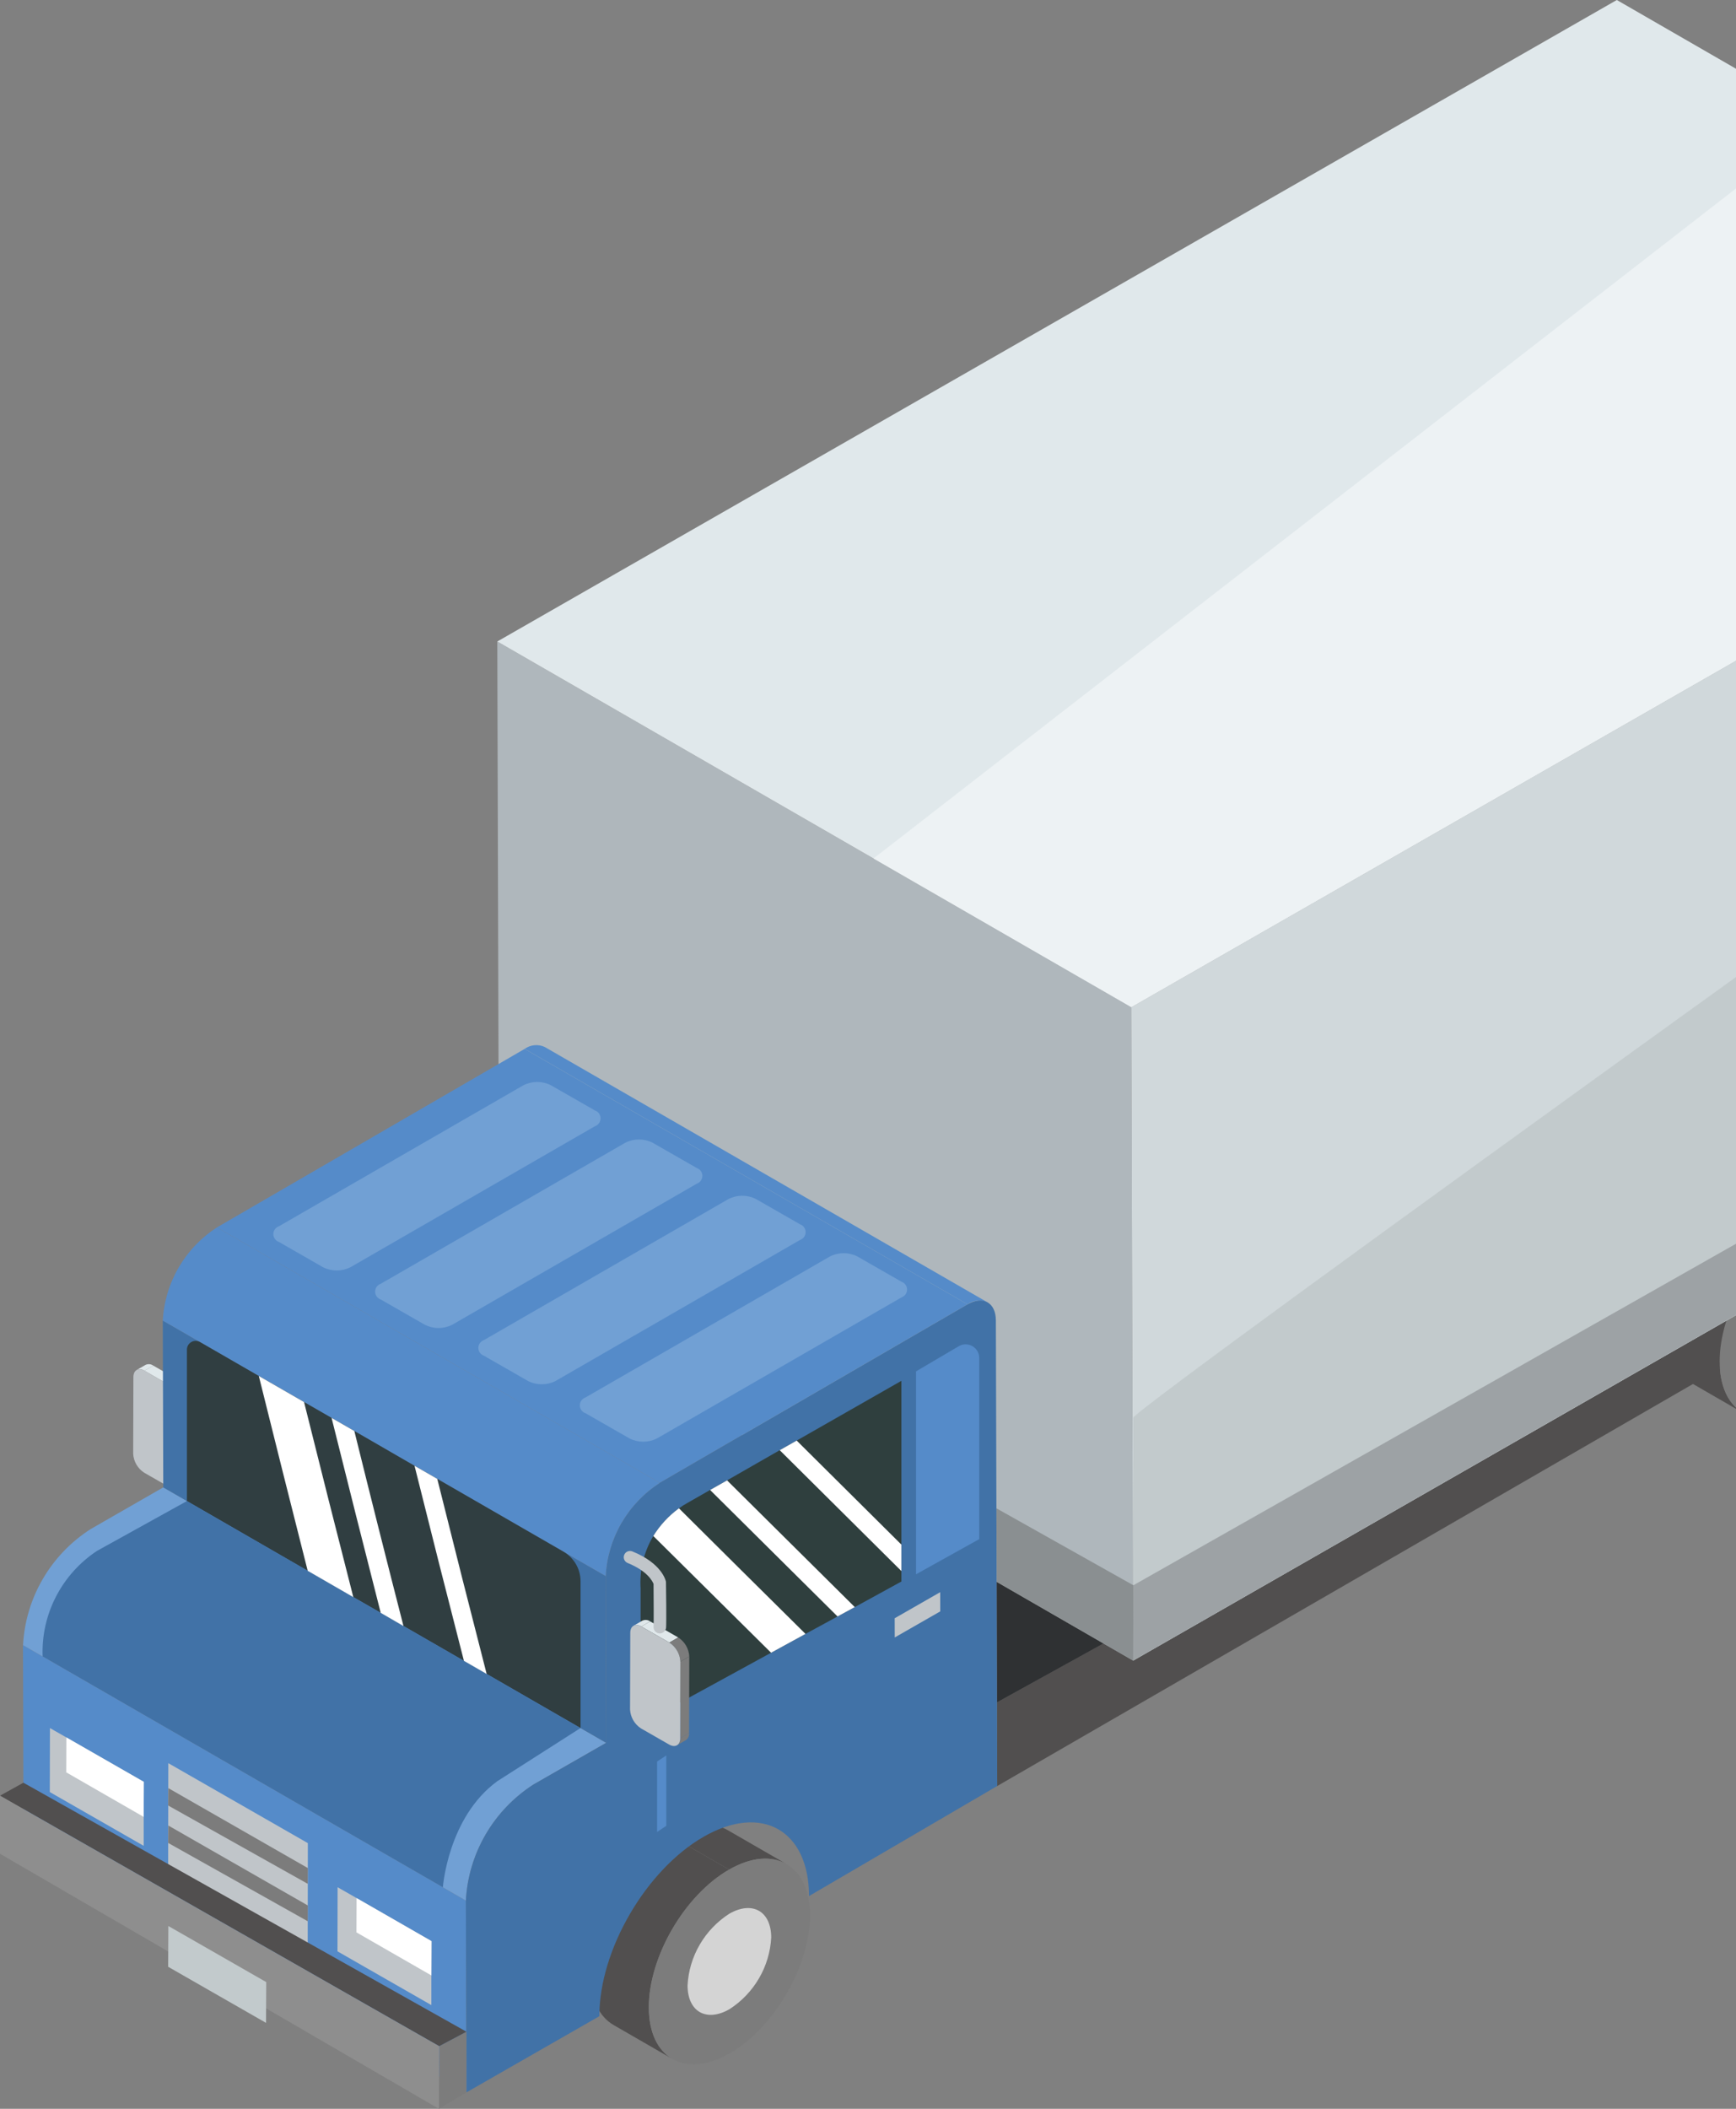 <?xml version="1.0" encoding="UTF-8"?> <svg xmlns="http://www.w3.org/2000/svg" width="84" height="102" viewBox="0 0 84 102" fill="none"><rect x="0" y="0" width="84" height="102" fill="#808080" stroke="none"/><g clip-path="url(#clip0_27_1630)"><path d="M48.252 86.388L107.583 52.116L107.673 48.4L53.503 79.428L48.24 82.344L48.252 86.388Z" fill="#514F4F"></path><path d="M84.347 68.341L81.51 66.706C80.81 66.302 80.376 65.444 80.373 64.226C80.366 61.77 82.103 58.784 84.258 57.55L87.095 59.185C84.94 60.419 83.203 63.405 83.21 65.861C83.213 67.08 83.647 67.938 84.347 68.341Z" fill="#514F4F"></path><path d="M89.859 65.215C91.383 62.612 91.388 59.792 89.868 58.916C88.348 58.039 85.88 59.439 84.356 62.042C82.831 64.645 82.827 67.465 84.347 68.342C85.866 69.218 88.334 67.818 89.859 65.215Z" fill="#7C7C7C"></path><path d="M24.063 31.028L24.153 62.634L54.83 80.321L54.74 48.715L24.063 31.028Z" fill="#AFB7BC"></path><path d="M108.91 17.687L78.233 0L24.063 31.028L54.74 48.715L108.91 17.687Z" fill="#E0E8EB"></path><path d="M108.91 17.687L54.74 48.715L54.83 80.321L109 49.293L108.91 17.687Z" fill="#D0D8DB"></path><path d="M48.224 76.512L53.394 79.493L48.24 82.344L48.224 76.512Z" fill="#2F3133"></path><path d="M54.83 68.581C54.795 68.129 108.91 29.36 108.91 29.36L109 49.293L54.83 80.321L54.83 68.581Z" fill="#C2CACC"></path><path d="M42.267 41.524L88.279 5.792L108.91 17.687L54.74 48.715L42.267 41.524Z" fill="#EDF2F4"></path><path d="M54.84 76.677L108.987 46.004V49.287L54.83 80.321L54.84 76.677Z" fill="#9DA2A5"></path><path d="M54.83 80.321L48.224 76.512L48.213 72.955L54.84 76.677L54.83 80.321Z" fill="#8A8F91"></path><path d="M35.217 88.525L38.054 90.161C37.344 89.752 36.363 89.81 35.28 90.43L32.443 88.794C33.526 88.174 34.508 88.116 35.217 88.525Z" fill="#514F4F"></path><path d="M32.532 99.586L29.695 97.951C28.995 97.547 28.562 96.689 28.558 95.47C28.551 93.014 30.289 90.028 32.443 88.794L35.28 90.43C33.126 91.664 31.388 94.65 31.395 97.106C31.398 98.324 31.832 99.183 32.532 99.586Z" fill="#514F4F"></path><path d="M35.28 90.43C37.43 89.198 39.184 90.185 39.191 92.641C39.197 95.092 37.456 98.085 35.306 99.317C33.151 100.551 31.402 99.557 31.395 97.106C31.388 94.65 33.126 91.664 35.28 90.43Z" fill="#7C7C7C"></path><path d="M35.286 92.566C36.403 91.926 37.313 92.438 37.317 93.714C37.28 94.409 37.078 95.085 36.727 95.687C36.376 96.29 35.887 96.802 35.299 97.181C34.181 97.822 33.272 97.306 33.269 96.033C33.305 95.338 33.507 94.662 33.858 94.059C34.209 93.456 34.698 92.945 35.286 92.566Z" fill="#D4D4D4"></path><path d="M9.143 71.799L8.714 72.047C8.768 72.009 8.811 71.957 8.839 71.897C8.867 71.837 8.878 71.771 8.871 71.706L9.3 71.458C9.306 71.524 9.295 71.59 9.268 71.65C9.24 71.71 9.197 71.761 9.143 71.799Z" fill="#7C7C7C"></path><path d="M6.612 66.266L7.041 66.018C7.101 65.99 7.168 65.978 7.234 65.984C7.3 65.991 7.363 66.014 7.417 66.053L6.989 66.301C6.935 66.262 6.871 66.238 6.805 66.232C6.739 66.226 6.672 66.237 6.612 66.266Z" fill="#E0E8EB"></path><path d="M8.881 67.996L9.31 67.749L9.299 71.458L8.871 71.705L8.881 67.996Z" fill="#7C7C7C"></path><path d="M6.989 66.3L7.417 66.053L8.776 66.831L8.347 67.079L6.989 66.3Z" fill="#E0E8EB"></path><path d="M8.347 67.078L8.776 66.831C8.931 66.932 9.061 67.067 9.154 67.227C9.246 67.386 9.3 67.565 9.31 67.749L8.881 67.996C8.871 67.812 8.818 67.633 8.725 67.474C8.632 67.314 8.503 67.179 8.347 67.078Z" fill="#7C7C7C"></path><path d="M8.348 67.078C8.503 67.179 8.632 67.314 8.725 67.474C8.818 67.633 8.872 67.812 8.882 67.996L8.871 71.705C8.87 72.041 8.628 72.178 8.333 72.009L6.974 71.231C6.82 71.13 6.691 70.995 6.599 70.836C6.507 70.677 6.454 70.498 6.444 70.315L6.455 66.606C6.456 66.27 6.697 66.133 6.989 66.3L8.348 67.078Z" fill="#C0C5C9"></path><path d="M26.357 50.64L47.787 62.995C47.631 62.923 47.459 62.894 47.289 62.911C47.118 62.927 46.955 62.989 46.816 63.089L25.387 50.733C25.525 50.633 25.688 50.572 25.859 50.556C26.03 50.539 26.202 50.568 26.357 50.64Z" fill="#558BC9"></path><path d="M22.569 101.206L1.139 88.85L1.113 79.573L22.542 91.928L22.569 101.206Z" fill="#558BC9"></path><path d="M29.331 84.297L25.81 86.318C24.858 86.931 24.065 87.759 23.497 88.734C22.93 89.709 22.603 90.804 22.545 91.929L1.115 79.573C1.174 78.448 1.5 77.353 2.068 76.378C2.635 75.403 3.428 74.575 4.381 73.963L7.902 71.941L29.331 84.297Z" fill="#71A0D4"></path><path d="M29.33 84.299L7.9 71.943L7.877 63.874L29.307 76.23L29.33 84.299Z" fill="#4172A7"></path><path d="M31.927 71.724L10.497 59.368L25.386 50.734L46.816 63.089L31.927 71.724Z" fill="#558BC9"></path><path d="M46.816 63.089C47.569 62.657 48.185 63.005 48.187 63.868L48.251 86.388L39.147 91.71C39.138 88.518 36.855 87.232 34.056 88.836C31.257 90.439 28.993 94.329 29.002 97.521L22.569 101.206L22.542 91.928C22.602 90.804 22.929 89.709 23.497 88.733C24.064 87.758 24.857 86.93 25.808 86.316L29.33 84.299L29.307 76.23C29.355 75.327 29.617 74.448 30.072 73.665C30.527 72.882 31.163 72.216 31.927 71.723L46.816 63.089Z" fill="#4172A7"></path><path d="M29.307 76.23L7.877 63.875C7.925 62.972 8.187 62.093 8.643 61.31C9.098 60.526 9.733 59.861 10.497 59.368L31.927 71.723C31.163 72.216 30.527 72.882 30.072 73.665C29.617 74.448 29.355 75.327 29.307 76.23Z" fill="#558BC9"></path><path d="M28.091 76.478V83.585L23.548 80.967L22.448 80.333L19.523 78.65L18.422 78.011L17.096 77.251L14.889 75.978L9.045 72.605V65.275C9.045 65.201 9.065 65.129 9.102 65.066C9.139 65.002 9.192 64.95 9.256 64.913C9.32 64.876 9.393 64.857 9.467 64.857C9.541 64.857 9.613 64.876 9.677 64.913L12.523 66.554L14.712 67.815L16.044 68.581L17.145 69.214L20.058 70.898L21.158 71.531L27.258 75.048C27.511 75.193 27.721 75.402 27.867 75.653C28.013 75.904 28.09 76.188 28.091 76.478Z" fill="#303E41"></path><path d="M38.55 69.679L37.729 70.144L35.181 71.603L34.36 72.068L33.284 72.683C33.134 72.765 32.99 72.855 32.852 72.955C32.356 73.318 31.935 73.773 31.612 74.294C31.154 75.062 30.94 75.95 30.998 76.84V83.392L37.31 79.941L38.976 79.03L40.527 78.186L41.36 77.733L43.616 76.496V66.789L38.55 69.679Z" fill="#2F3F3E"></path><path d="M6.959 86.186L6.953 87.881V89.281L2.41 86.68L2.417 83.585L3.213 84.038L6.959 86.186Z" fill="#C0C5C9"></path><path d="M6.959 86.186L6.953 87.881L3.207 85.727L3.213 84.038L6.959 86.186Z" fill="white"></path><path d="M8.144 85.282L8.137 90.347L14.889 94.134L14.896 89.15L8.144 85.282Z" fill="#C0C5C9"></path><path d="M8.144 88.298L8.137 89.14L14.889 92.927L14.896 92.166L8.144 88.298Z" fill="#7C7C7C"></path><path d="M8.144 86.489L8.137 87.33L14.889 91.117L14.896 90.356L8.144 86.489Z" fill="#7C7C7C"></path><path d="M20.879 93.89L20.872 95.549V96.984L16.33 94.384L16.336 91.283L17.254 91.808L20.879 93.89Z" fill="#C0C5C9"></path><path d="M20.878 93.89L20.872 95.549L17.248 93.467L17.254 91.808L20.878 93.89Z" fill="white"></path><path d="M22.569 98.271L21.25 98.972L21.237 102L22.569 101.206V98.271Z" fill="#7C7C7C"></path><path d="M21.25 98.972L0 86.856L1.132 86.227L22.569 98.271" fill="#514F4F"></path><path d="M21.237 102L21.25 98.972L0 86.856V89.663L21.237 102Z" fill="#8E8E8E"></path><path d="M8.146 93.159L8.137 95.131L12.873 97.844L12.882 95.871L8.146 93.159Z" fill="#C2CACC"></path><path d="M33.185 84.17L32.756 84.418C32.81 84.38 32.853 84.328 32.881 84.268C32.908 84.208 32.919 84.142 32.913 84.076L33.342 83.829C33.348 83.894 33.337 83.96 33.31 84.02C33.282 84.08 33.239 84.132 33.185 84.17Z" fill="#7C7C7C"></path><path d="M30.654 78.636L31.083 78.389C31.143 78.361 31.21 78.349 31.276 78.355C31.342 78.361 31.405 78.385 31.459 78.424L31.031 78.671C30.977 78.633 30.913 78.609 30.847 78.603C30.781 78.597 30.714 78.608 30.654 78.636Z" fill="#E0E8EB"></path><path d="M32.923 80.367L33.352 80.12L33.341 83.829L32.913 84.076L32.923 80.367Z" fill="#7C7C7C"></path><path d="M31.03 78.671L31.459 78.424L32.818 79.202L32.389 79.449L31.03 78.671Z" fill="#E0E8EB"></path><path d="M32.389 79.449L32.818 79.202C32.974 79.302 33.103 79.438 33.196 79.597C33.288 79.757 33.342 79.936 33.352 80.12L32.923 80.367C32.913 80.183 32.86 80.004 32.767 79.845C32.674 79.685 32.545 79.55 32.389 79.449Z" fill="#7C7C7C"></path><path d="M32.389 79.449C32.545 79.55 32.674 79.685 32.767 79.845C32.86 80.004 32.913 80.183 32.923 80.367L32.913 84.076C32.912 84.412 32.67 84.549 32.375 84.38L31.017 83.602C30.862 83.501 30.733 83.365 30.641 83.207C30.549 83.047 30.496 82.869 30.486 82.686L30.497 78.977C30.498 78.641 30.739 78.504 31.031 78.671L32.389 79.449Z" fill="#C0C5C9"></path><path d="M31.927 79.005C31.919 79.005 31.911 79.004 31.903 79.004C31.822 78.998 31.748 78.96 31.695 78.899C31.643 78.838 31.617 78.759 31.623 78.68C31.636 78.52 31.63 77.373 31.623 76.614C31.582 76.504 31.349 75.996 30.371 75.6C30.334 75.585 30.3 75.563 30.271 75.535C30.243 75.507 30.22 75.474 30.205 75.437C30.189 75.401 30.181 75.361 30.181 75.322C30.181 75.282 30.188 75.243 30.204 75.206C30.219 75.169 30.241 75.135 30.269 75.107C30.297 75.079 30.331 75.057 30.368 75.041C30.405 75.026 30.445 75.018 30.485 75.018C30.525 75.018 30.564 75.026 30.601 75.041C32.003 75.609 32.206 76.418 32.224 76.508C32.232 76.762 32.249 78.486 32.23 78.727C32.224 78.802 32.189 78.873 32.133 78.924C32.077 78.976 32.003 79.005 31.927 79.005Z" fill="#C0C5C9"></path><path d="M45.493 77.012L43.291 78.273L43.294 79.202L45.496 77.941L45.493 77.012Z" fill="#C0C5C9"></path><path d="M46.389 65.116L44.325 66.331V76.146L47.381 74.446V65.676C47.381 65.561 47.35 65.448 47.292 65.349C47.234 65.249 47.15 65.167 47.049 65.11C46.949 65.053 46.834 65.023 46.718 65.024C46.602 65.025 46.489 65.057 46.389 65.116Z" fill="#558BC9"></path><path d="M28.79 54.472C28.87 54.444 28.938 54.392 28.987 54.324C29.035 54.255 29.061 54.174 29.061 54.09C29.06 54.006 29.034 53.925 28.984 53.857C28.935 53.789 28.866 53.738 28.786 53.711L27.132 52.764L26.654 52.49C26.449 52.387 26.222 52.334 25.992 52.334C25.763 52.334 25.536 52.387 25.331 52.49L13.716 59.187L13.496 59.313C13.417 59.341 13.348 59.393 13.3 59.461C13.251 59.53 13.225 59.611 13.226 59.695C13.226 59.779 13.253 59.86 13.302 59.928C13.352 59.996 13.421 60.047 13.501 60.074L15.632 61.295C15.837 61.398 16.064 61.452 16.294 61.452C16.524 61.452 16.75 61.398 16.956 61.295L25.526 56.354L28.79 54.472Z" fill="#71A0D4"></path><path d="M33.715 57.254C33.795 57.226 33.864 57.174 33.912 57.106C33.961 57.037 33.986 56.956 33.986 56.872C33.986 56.788 33.959 56.707 33.91 56.639C33.86 56.571 33.791 56.52 33.711 56.493L32.057 55.546L31.579 55.272C31.374 55.169 31.148 55.115 30.918 55.115C30.688 55.115 30.461 55.169 30.256 55.272L18.641 61.969L18.422 62.095C18.342 62.123 18.273 62.175 18.225 62.243C18.177 62.312 18.151 62.394 18.151 62.477C18.152 62.561 18.178 62.642 18.228 62.71C18.277 62.778 18.346 62.829 18.426 62.856L20.558 64.077C20.763 64.18 20.989 64.234 21.219 64.234C21.449 64.234 21.676 64.18 21.881 64.077L30.451 59.136L33.715 57.254Z" fill="#71A0D4"></path><path d="M38.711 59.975C38.791 59.948 38.859 59.896 38.908 59.828C38.956 59.759 38.982 59.677 38.982 59.594C38.981 59.51 38.955 59.429 38.905 59.361C38.856 59.293 38.787 59.242 38.707 59.215L37.053 58.268L36.575 57.994C36.37 57.891 36.143 57.837 35.913 57.837C35.684 57.837 35.457 57.891 35.252 57.994L23.637 64.691L23.417 64.817C23.338 64.845 23.269 64.897 23.221 64.965C23.172 65.034 23.146 65.115 23.147 65.199C23.147 65.282 23.174 65.364 23.223 65.432C23.273 65.5 23.342 65.551 23.422 65.578L25.553 66.799C25.758 66.902 25.985 66.955 26.215 66.955C26.445 66.955 26.672 66.902 26.877 66.799L35.447 61.858L38.711 59.975Z" fill="#71A0D4"></path><path d="M43.616 61.993L41.962 61.046L41.484 60.772C41.279 60.669 41.053 60.615 40.823 60.615C40.593 60.615 40.366 60.669 40.161 60.772L28.546 67.469L28.327 67.595C28.247 67.623 28.178 67.675 28.13 67.743C28.081 67.811 28.055 67.893 28.056 67.977C28.056 68.061 28.083 68.142 28.132 68.21C28.182 68.278 28.251 68.329 28.331 68.356L30.462 69.577C30.668 69.68 30.894 69.733 31.124 69.733C31.354 69.733 31.581 69.68 31.786 69.577L40.356 64.635L43.62 62.754C43.7 62.726 43.769 62.674 43.817 62.606C43.865 62.537 43.891 62.455 43.891 62.372C43.89 62.288 43.864 62.207 43.814 62.139C43.765 62.071 43.696 62.02 43.616 61.993Z" fill="#71A0D4"></path><path d="M9.046 72.604L4.686 75.019C3.847 75.576 3.165 76.338 2.706 77.231C2.246 78.123 2.025 79.118 2.063 80.12L21.429 91.286C21.429 91.286 21.675 87.899 24.062 86.155L28.089 83.583L9.046 72.604Z" fill="#4172A7"></path><path d="M17.096 77.251L14.889 75.978C14.092 72.84 13.304 69.699 12.523 66.554L14.712 67.815C15.497 70.964 16.291 74.109 17.096 77.251Z" fill="white"></path><path d="M19.523 78.65L18.422 78.011C17.619 74.867 16.827 71.724 16.044 68.581L17.145 69.215C17.923 72.364 18.716 75.509 19.523 78.65Z" fill="white"></path><path d="M23.548 80.967L22.448 80.333C21.639 77.19 20.842 74.045 20.058 70.898L21.158 71.531C21.943 74.68 22.739 77.826 23.548 80.967Z" fill="white"></path><path d="M38.976 79.03L37.31 79.941C35.413 78.059 33.513 76.177 31.612 74.294C31.935 73.773 32.356 73.318 32.852 72.955C34.889 74.982 36.931 77.007 38.976 79.03Z" fill="white"></path><path d="M41.36 77.733L40.526 78.186L34.36 72.068L35.181 71.604L41.36 77.733Z" fill="white"></path><path d="M43.616 74.711V75.99C41.658 74.041 39.695 72.092 37.729 70.144L38.55 69.679C40.241 71.356 41.929 73.033 43.616 74.711Z" fill="white"></path><path d="M32.239 88.314L31.795 88.61V85.204L32.239 84.908V88.314Z" fill="#558BC9"></path></g><defs><clipPath id="clip0_27_1630"><rect width="109" height="102" fill="white"></rect></clipPath></defs></svg> 